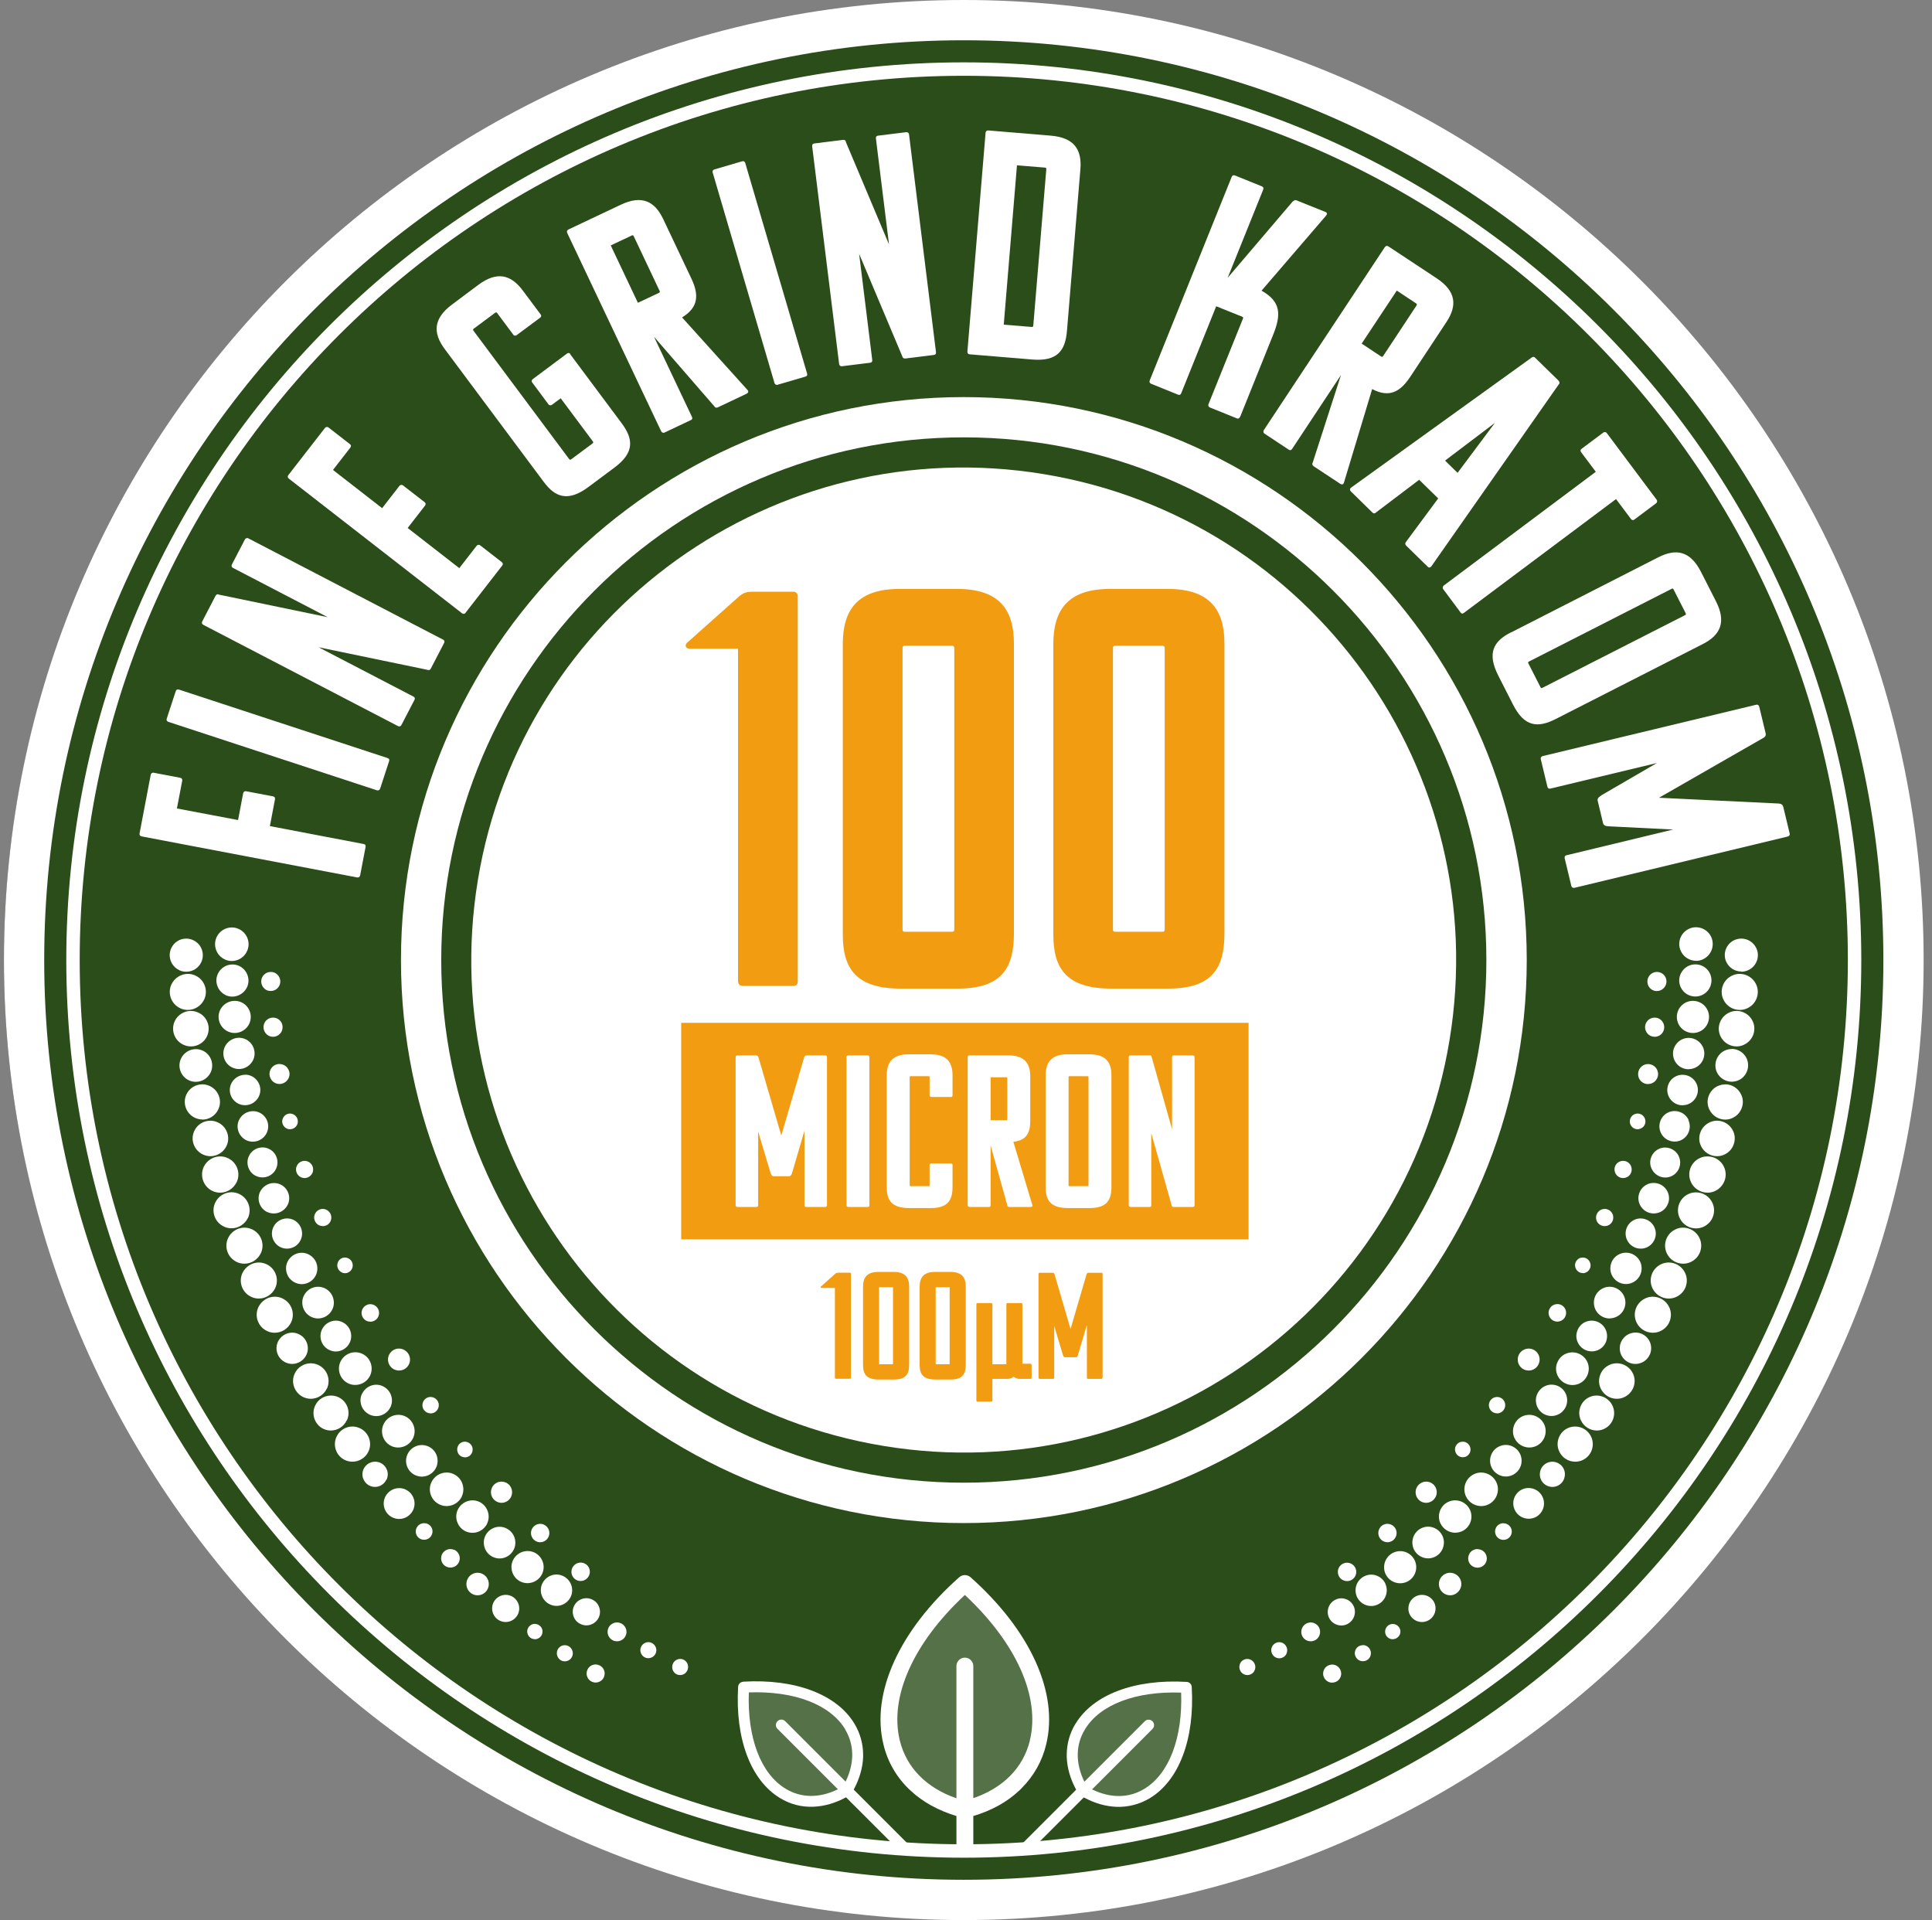 <svg width="157" height="156" viewBox="0 0 157 156" fill="none" xmlns="http://www.w3.org/2000/svg">
<rect x="0" y="0" width="157" height="156" fill="#808080" stroke="none"/>
<path d="M77.485 155.164C120.101 155.164 154.649 120.617 154.649 78C154.649 35.383 120.101 0.835 77.485 0.835C34.868 0.835 0.32 35.383 0.32 78C0.32 120.617 34.868 155.164 77.485 155.164Z" fill="#2B4D19"/>
<path d="M78.32 156C35.309 156 0.32 121.011 0.32 78C0.32 34.989 35.309 0 78.32 0C121.331 0 156.32 34.989 156.32 78C156.32 121.011 121.331 156 78.32 156ZM78.32 3.272C37.113 3.272 3.592 36.792 3.592 78C3.592 119.208 37.113 152.728 78.32 152.728C119.528 152.728 153.048 119.208 153.048 78C153.048 36.792 119.528 3.272 78.32 3.272Z" fill="white"/>
<path d="M78.32 150.934C38.107 150.934 5.387 118.214 5.387 78C5.387 37.786 38.107 5.066 78.32 5.066C118.534 5.066 151.254 37.786 151.254 78C151.254 118.214 118.534 150.934 78.32 150.934ZM78.32 6.157C38.705 6.157 6.477 38.384 6.477 78C6.477 117.616 38.705 149.843 78.32 149.843C117.936 149.843 150.163 117.616 150.163 78C150.163 38.384 117.936 6.157 78.32 6.157Z" fill="white"/>
<path d="M78.322 123.746C53.096 123.746 32.584 103.226 32.584 78C32.584 52.774 53.104 32.263 78.322 32.263C103.539 32.263 124.068 52.783 124.068 78C124.068 103.217 103.547 123.746 78.322 123.746ZM78.322 35.534C54.907 35.534 35.856 54.586 35.856 78C35.856 101.414 54.907 120.465 78.322 120.465C101.736 120.465 120.787 101.414 120.787 78C120.787 54.586 101.736 35.534 78.322 35.534Z" fill="white"/>
<path d="M117.794 84.502C121.384 62.698 106.619 42.111 84.815 38.521C63.011 34.931 42.425 49.697 38.834 71.501C35.244 93.305 50.01 113.891 71.814 117.481C93.618 121.071 114.204 106.306 117.794 84.502Z" fill="white"/>
<path d="M21.941 67.12L29.54 68.571C29.69 68.597 29.734 68.685 29.707 68.817L29.267 71.122C29.241 71.271 29.1 71.306 29.021 71.289L11.509 67.955C11.377 67.929 11.316 67.841 11.342 67.709L12.248 62.95C12.265 62.845 12.362 62.757 12.494 62.783L14.667 63.197C14.79 63.223 14.825 63.337 14.807 63.434L14.377 65.686L19.346 66.627L19.759 64.454C19.777 64.349 19.874 64.261 20.006 64.287L22.178 64.701C22.337 64.727 22.363 64.841 22.345 64.947L21.932 67.12H21.941Z" fill="white"/>
<path d="M30.887 64.076C30.834 64.226 30.693 64.235 30.623 64.208L13.682 58.649C13.559 58.605 13.507 58.509 13.55 58.386L14.28 56.16C14.316 56.037 14.421 55.984 14.544 56.028L31.485 61.587C31.634 61.631 31.661 61.728 31.617 61.851L30.887 64.085V64.076Z" fill="white"/>
<path d="M35.004 54.331C34.934 54.471 34.793 54.454 34.722 54.419L25.892 52.589L33.588 56.591C33.728 56.661 33.737 56.758 33.676 56.873L32.62 58.904C32.55 59.045 32.409 59.028 32.339 58.992L16.524 50.768C16.41 50.707 16.375 50.601 16.436 50.487L17.518 48.402C17.58 48.288 17.685 48.253 17.799 48.314L26.63 50.144L18.934 46.142C18.82 46.08 18.785 45.975 18.846 45.86L19.902 43.829C19.946 43.741 20.069 43.679 20.183 43.741L35.998 51.965C36.139 52.035 36.139 52.149 36.086 52.246L35.004 54.331Z" fill="white"/>
<path d="M37.834 49.792C37.737 49.915 37.605 49.88 37.544 49.827L23.471 38.886C23.365 38.806 23.356 38.701 23.436 38.595L26.408 34.769C26.47 34.69 26.602 34.655 26.699 34.734L28.449 36.097C28.555 36.177 28.528 36.291 28.467 36.37L27.059 38.182L31.053 41.287L32.46 39.475C32.521 39.396 32.653 39.361 32.75 39.44L34.5 40.794C34.624 40.891 34.597 41.005 34.536 41.084L33.128 42.897L37.324 46.16L38.731 44.348C38.793 44.269 38.916 44.233 39.004 44.295L40.772 45.667C40.895 45.764 40.868 45.878 40.807 45.957L37.834 49.783V49.792Z" fill="white"/>
<path d="M46.33 28.771L50.508 34.373C51.475 35.666 51.572 36.766 49.945 37.98L47.834 39.554C46.163 40.803 45.116 40.407 44.184 39.15L36.145 28.366C35.177 27.073 35.186 25.894 36.734 24.742L38.862 23.15C40.41 21.998 41.536 22.332 42.486 23.608L43.938 25.551C44.017 25.657 43.981 25.745 43.876 25.824L41.994 27.223C41.914 27.284 41.8 27.302 41.721 27.205L40.41 25.446C40.349 25.367 40.314 25.358 40.226 25.419L38.511 26.695C38.423 26.756 38.423 26.792 38.484 26.88L46.242 37.285C46.303 37.364 46.339 37.373 46.427 37.311L48.142 36.036C48.221 35.974 48.23 35.939 48.168 35.851L45.565 32.359L44.852 32.887C44.729 32.984 44.606 32.905 44.562 32.843L43.243 31.066C43.181 30.987 43.199 30.873 43.304 30.794L46.066 28.735C46.172 28.656 46.268 28.656 46.339 28.753L46.33 28.771Z" fill="white"/>
<path d="M58.32 33.098C58.18 33.168 58.074 33.072 58.039 33.001L53.148 27.363L56.227 33.863C56.297 34.004 56.245 34.083 56.13 34.136L54.01 35.139C53.87 35.209 53.764 35.112 53.729 35.042L46.094 18.928C46.041 18.814 46.077 18.708 46.191 18.647L50.431 16.641C52.172 15.814 53.21 16.36 53.896 17.802L56.183 22.631C56.807 23.95 56.772 24.971 55.426 25.789L60.766 31.708C60.853 31.84 60.783 31.928 60.669 31.99L58.312 33.107L58.32 33.098ZM49.63 19.94L51.838 24.601L53.535 23.801C53.632 23.757 53.641 23.722 53.597 23.625L51.504 19.201C51.46 19.104 51.425 19.095 51.328 19.139L49.63 19.94Z" fill="white"/>
<path d="M63.192 31.26C63.043 31.304 62.955 31.189 62.937 31.119L57.915 14.02C57.88 13.897 57.933 13.8 58.056 13.765L60.307 13.105C60.431 13.07 60.527 13.123 60.562 13.246L65.585 30.345C65.629 30.494 65.567 30.565 65.444 30.6L63.192 31.26Z" fill="white"/>
<path d="M73.554 29.122C73.396 29.14 73.334 29.017 73.317 28.938L69.816 20.626L70.88 29.237C70.898 29.395 70.828 29.456 70.696 29.474L68.418 29.756C68.259 29.773 68.198 29.65 68.189 29.571L65.999 11.883C65.981 11.751 66.052 11.663 66.183 11.654L68.514 11.364C68.646 11.346 68.734 11.417 68.743 11.549L72.244 19.86L71.179 11.249C71.162 11.118 71.232 11.03 71.364 11.021L73.642 10.739C73.748 10.731 73.862 10.792 73.871 10.924L76.061 28.612C76.079 28.77 75.982 28.832 75.876 28.841L73.546 29.131L73.554 29.122Z" fill="white"/>
<path d="M78.613 28.568L80.09 10.792C80.099 10.66 80.187 10.59 80.319 10.599L85.385 11.021C87.311 11.179 87.927 12.173 87.795 13.756L86.705 26.879C86.573 28.489 85.922 29.377 83.89 29.21L78.797 28.788C78.639 28.779 78.604 28.639 78.613 28.559V28.568ZM82.641 13.44L81.568 26.378L83.829 26.563C83.934 26.563 83.96 26.545 83.969 26.44L85.025 13.756C85.025 13.651 85.007 13.624 84.901 13.616L82.641 13.431V13.44Z" fill="white"/>
<path d="M100.767 33.872C100.714 33.995 100.617 34.039 100.521 33.995L98.322 33.107C98.225 33.072 98.155 32.957 98.207 32.834L101.004 25.895C101.04 25.798 101.031 25.762 100.934 25.727L98.832 24.883L95.991 31.946C95.929 32.095 95.841 32.113 95.718 32.06L93.546 31.181C93.396 31.119 93.396 30.978 93.431 30.908L100.09 14.372C100.142 14.249 100.239 14.205 100.362 14.258L102.535 15.137C102.658 15.181 102.702 15.287 102.649 15.41L99.764 22.57L105.042 16.378C105.121 16.325 105.218 16.219 105.367 16.281L107.733 17.231C107.856 17.284 107.856 17.416 107.759 17.521L102.517 23.616C104.101 24.505 104.127 25.56 103.45 27.223L100.776 33.872H100.767Z" fill="white"/>
<path d="M106.739 37.865C106.607 37.777 106.634 37.636 106.678 37.575L108.973 30.468L105.006 36.467C104.918 36.599 104.83 36.599 104.716 36.528L102.763 35.235C102.632 35.147 102.658 35.015 102.702 34.945L112.535 20.08C112.606 19.975 112.72 19.948 112.826 20.019L116.74 22.605C118.349 23.669 118.42 24.839 117.54 26.167L114.594 30.626C113.784 31.84 112.896 32.342 111.506 31.611L109.202 39.246C109.14 39.387 109.017 39.378 108.912 39.308L106.739 37.874V37.865ZM113.503 23.616L110.653 27.917L112.219 28.955C112.307 29.008 112.342 29.008 112.404 28.92L115.104 24.83C115.157 24.742 115.157 24.707 115.069 24.645L113.503 23.607V23.616Z" fill="white"/>
<path d="M126.661 30.952C126.776 31.057 126.723 31.189 126.661 31.242L116.3 46.036C116.212 46.133 116.098 46.133 116.01 46.036L114.26 44.321C114.189 44.251 114.163 44.119 114.26 44.022L116.872 40.495L115.324 38.982L111.814 41.639C111.726 41.735 111.612 41.735 111.524 41.639L109.774 39.923C109.677 39.836 109.677 39.721 109.774 39.633L124.454 29.061C124.506 29.008 124.638 28.946 124.744 29.061L126.661 30.934V30.952ZM117.426 37.417L118.446 38.419L121.481 34.356L117.426 37.425V37.417Z" fill="white"/>
<path d="M131.324 40.548L118.966 49.792C118.843 49.889 118.755 49.854 118.694 49.766L117.278 47.866C117.199 47.76 117.26 47.62 117.322 47.576L129.68 38.331L128.492 36.748C128.395 36.625 128.448 36.52 128.51 36.475L130.286 35.147C130.392 35.068 130.498 35.086 130.577 35.191L134.623 40.601C134.684 40.68 134.684 40.812 134.579 40.891L132.802 42.219C132.697 42.298 132.591 42.245 132.529 42.157L131.324 40.548Z" fill="white"/>
<path d="M122.775 51.393L134.755 45.28C136.198 44.55 137.35 44.743 138.229 46.467L139.434 48.833C140.314 50.548 139.795 51.604 138.379 52.325L126.417 58.421C124.974 59.151 123.884 59.072 122.96 57.26L121.764 54.911C120.814 53.055 121.377 52.088 122.775 51.384V51.393ZM136.972 49.801L136.004 47.901C135.96 47.804 135.925 47.795 135.828 47.848L124.262 53.741C124.165 53.785 124.156 53.82 124.209 53.917L125.177 55.817C125.221 55.914 125.256 55.923 125.353 55.879L136.919 49.986C137.016 49.941 137.024 49.906 136.972 49.81V49.801Z" fill="white"/>
<path d="M136.028 67.401L130.76 67.137C130.575 67.137 130.346 67.102 130.276 66.909L129.827 65.035C129.801 64.824 129.995 64.727 130.153 64.604L134.647 61.992L126.001 64.068C125.852 64.103 125.781 64.041 125.746 63.918L125.21 61.684C125.174 61.535 125.289 61.447 125.368 61.429L142.704 57.26C142.827 57.225 142.924 57.286 142.959 57.409L143.478 59.564C143.549 59.846 143.346 59.916 143.206 60.004L134.815 64.815L144.472 65.281C144.639 65.299 144.842 65.281 144.921 65.581L145.431 67.709C145.466 67.832 145.405 67.929 145.281 67.964L127.945 72.133C127.866 72.151 127.734 72.133 127.69 71.975L127.153 69.741C127.127 69.635 127.154 69.521 127.303 69.486L136.02 67.384L136.028 67.401Z" fill="white"/>
<g opacity="0.2">
<path d="M78.409 147.02C70.677 145.085 69.71 136.386 78.409 128.654C87.108 136.386 86.14 145.085 78.409 147.02Z" fill="white"/>
</g>
<path d="M78.866 128.144C78.602 127.915 78.215 127.915 77.951 128.144C73.069 132.48 70.765 137.564 71.794 141.742C72.137 143.176 72.902 144.478 73.993 145.48C74.996 146.413 76.245 147.099 77.722 147.547V149.913C77.722 150.292 78.03 150.6 78.408 150.6C78.786 150.6 79.094 150.292 79.094 149.913V147.547C80.572 147.108 81.83 146.413 82.824 145.48C82.894 145.419 82.964 145.348 83.026 145.278C84.002 144.302 84.697 143.079 85.014 141.733C86.043 137.556 83.738 132.472 78.857 128.135L78.866 128.144ZM83.694 141.408C83.149 143.625 81.531 145.261 79.094 146.096V135.365C79.094 134.987 78.786 134.679 78.408 134.679C78.03 134.679 77.722 134.987 77.722 135.365V146.105C75.295 145.269 73.667 143.625 73.122 141.417C72.251 137.872 74.222 133.483 78.408 129.587C82.586 133.483 84.556 137.872 83.686 141.417L83.694 141.408Z" fill="white"/>
<g opacity="0.2">
<path d="M68.821 145.49C64.397 148.146 59.981 144.601 60.421 137.09C67.933 136.65 71.468 141.065 68.821 145.49Z" fill="white"/>
</g>
<path d="M60.395 136.641C60.166 136.65 59.99 136.834 59.981 137.054C59.735 141.267 61.002 144.645 63.385 146.087C64.203 146.589 65.144 146.835 66.103 146.791C66.983 146.756 67.88 146.501 68.751 146.026L73.175 150.45C73.351 150.626 73.632 150.626 73.799 150.45C73.967 150.274 73.975 149.993 73.799 149.826L69.375 145.401C69.85 144.522 70.105 143.633 70.14 142.754C70.14 142.692 70.14 142.631 70.14 142.569C70.14 141.681 69.894 140.801 69.428 140.036C67.986 137.652 64.608 136.386 60.395 136.632V136.641ZM68.672 140.502C69.437 141.76 69.446 143.255 68.716 144.751L63.808 139.843C63.632 139.667 63.35 139.667 63.183 139.843C63.007 140.018 63.007 140.3 63.183 140.467L68.091 145.375C66.596 146.105 65.101 146.096 63.843 145.331C61.82 144.108 60.72 141.197 60.852 137.503C64.546 137.371 67.449 138.479 68.68 140.493L68.672 140.502Z" fill="white"/>
<g opacity="0.2">
<path d="M96.403 137.089C96.843 144.601 92.428 148.137 88.004 145.489C85.347 141.065 88.892 136.65 96.403 137.089Z" fill="white"/>
</g>
<path d="M87.398 140.045C86.932 140.81 86.686 141.681 86.686 142.578C86.686 142.64 86.686 142.701 86.686 142.763C86.721 143.642 86.976 144.539 87.451 145.41L83.026 149.834C82.851 150.01 82.851 150.292 83.026 150.459C83.202 150.626 83.484 150.635 83.651 150.459L88.075 146.035C88.955 146.51 89.843 146.765 90.723 146.8C91.681 146.835 92.623 146.589 93.441 146.096C95.824 144.654 97.091 141.276 96.844 137.063C96.836 136.834 96.651 136.658 96.431 136.65C92.218 136.403 88.84 137.67 87.398 140.054V140.045ZM95.983 137.512C96.114 141.206 95.006 144.117 92.992 145.34C91.734 146.105 90.239 146.114 88.744 145.384L93.652 140.476C93.828 140.3 93.828 140.018 93.652 139.851C93.476 139.675 93.194 139.675 93.027 139.851L88.119 144.759C87.389 143.264 87.398 141.769 88.163 140.511C89.386 138.488 92.297 137.389 95.991 137.52L95.983 137.512Z" fill="white"/>
<path d="M56.007 52.695C55.734 52.695 55.593 52.422 55.866 52.194L60.07 48.447C60.343 48.218 60.616 48.077 61.073 48.077H64.459C64.688 48.077 64.829 48.218 64.829 48.447V79.733C64.829 80.005 64.688 80.102 64.459 80.102H60.343C60.07 80.102 59.974 79.874 59.974 79.733V52.704H55.998L56.007 52.695Z" fill="#F29C11"/>
<path d="M77.776 47.848C81.163 47.848 82.394 49.493 82.394 52.281V75.836C82.394 78.668 81.391 80.322 77.82 80.322H73.203C69.544 80.322 68.488 78.677 68.488 75.933V52.334C68.488 49.502 69.72 47.848 73.106 47.848H77.768H77.776ZM73.344 52.695V75.476C73.344 75.66 73.387 75.704 73.572 75.704H77.319C77.504 75.704 77.548 75.66 77.548 75.476V52.695C77.548 52.51 77.504 52.466 77.319 52.466H73.572C73.387 52.466 73.344 52.51 73.344 52.695Z" fill="#F29C11"/>
<path d="M94.884 47.848C98.27 47.848 99.502 49.493 99.502 52.281V75.836C99.502 78.668 98.499 80.322 94.928 80.322H90.31C86.651 80.322 85.596 78.677 85.596 75.933V52.334C85.596 49.502 86.827 47.848 90.213 47.848H94.875H94.884ZM90.442 52.695V75.476C90.442 75.66 90.486 75.704 90.671 75.704H94.418C94.603 75.704 94.647 75.66 94.647 75.476V52.695C94.647 52.51 94.603 52.466 94.418 52.466H90.671C90.486 52.466 90.442 52.51 90.442 52.695Z" fill="#F29C11"/>
<path d="M66.765 104.642C66.695 104.642 66.651 104.572 66.73 104.51L67.864 103.499C67.935 103.437 68.014 103.402 68.137 103.402H69.052C69.113 103.402 69.148 103.437 69.148 103.499V111.925C69.148 111.995 69.113 112.022 69.052 112.022H67.944C67.873 112.022 67.847 111.96 67.847 111.925V104.642H66.774H66.765Z" fill="#F29C11"/>
<path d="M72.631 103.34C73.546 103.34 73.88 103.78 73.88 104.537V110.878C73.88 111.643 73.607 112.083 72.648 112.083H71.399C70.414 112.083 70.133 111.643 70.133 110.905V104.545C70.133 103.78 70.467 103.34 71.382 103.34H72.64H72.631ZM71.435 104.642V110.781C71.435 110.834 71.443 110.843 71.496 110.843H72.508C72.56 110.843 72.569 110.834 72.569 110.781V104.642C72.569 104.589 72.56 104.581 72.508 104.581H71.496C71.443 104.581 71.435 104.589 71.435 104.642Z" fill="#F29C11"/>
<path d="M77.232 103.34C78.147 103.34 78.481 103.78 78.481 104.537V110.878C78.481 111.643 78.209 112.083 77.25 112.083H76.001C75.016 112.083 74.734 111.643 74.734 110.905V104.545C74.734 103.78 75.069 103.34 75.983 103.34H77.241H77.232ZM76.036 104.642V110.781C76.036 110.834 76.045 110.843 76.098 110.843H77.109C77.162 110.843 77.171 110.834 77.171 110.781V104.642C77.171 104.589 77.162 104.581 77.109 104.581H76.098C76.045 104.581 76.036 104.589 76.036 104.642Z" fill="#F29C11"/>
<path d="M80.707 110.843H81.719C81.719 110.843 81.771 110.834 81.78 110.808V105.97C81.78 105.9 81.815 105.874 81.877 105.874H82.985C83.055 105.874 83.082 105.926 83.082 105.97V110.799H83.733C83.794 110.799 83.83 110.852 83.83 110.896V111.934C83.83 112.004 83.794 112.031 83.733 112.031H82.871C82.651 112.031 82.475 111.943 82.37 111.855C82.22 111.969 82.053 112.031 81.85 112.031H80.645V113.781C80.645 113.834 80.619 113.878 80.549 113.878H79.441C79.379 113.878 79.344 113.851 79.344 113.781V105.97C79.344 105.9 79.379 105.874 79.441 105.874H80.549C80.619 105.874 80.645 105.926 80.645 105.97V110.79C80.645 110.843 80.654 110.852 80.707 110.852V110.843Z" fill="#F29C11"/>
<path d="M88.307 107.685L87.603 110.078C87.577 110.166 87.541 110.262 87.445 110.271H86.53C86.433 110.262 86.407 110.157 86.372 110.078L85.668 107.729V111.934C85.668 112.004 85.633 112.03 85.571 112.03H84.489C84.419 112.03 84.393 111.969 84.393 111.934V103.507C84.393 103.446 84.428 103.411 84.489 103.411H85.536C85.668 103.411 85.686 103.507 85.712 103.587L86.996 107.976L88.28 103.587C88.307 103.516 88.316 103.411 88.465 103.411H89.503C89.564 103.411 89.6 103.446 89.6 103.507V111.934C89.6 111.934 89.573 112.03 89.503 112.03H88.421C88.368 112.03 88.324 112.004 88.324 111.934V107.694L88.307 107.685Z" fill="#F29C11"/>
<path d="M101.463 100.693V83.102H55.356V100.693H101.463Z" fill="#F29C11"/>
<path d="M65.373 91.871L64.371 95.284C64.335 95.407 64.283 95.547 64.142 95.565H62.84C62.699 95.547 62.664 95.407 62.611 95.284L61.609 91.924V97.922C61.609 98.028 61.556 98.063 61.468 98.063H59.92C59.815 98.063 59.779 97.975 59.779 97.922V85.89C59.779 85.802 59.832 85.749 59.92 85.749H61.415C61.609 85.749 61.626 85.89 61.662 85.995L63.491 92.258L65.321 85.995C65.356 85.89 65.373 85.749 65.584 85.749H67.062C67.15 85.749 67.203 85.802 67.203 85.89V97.922C67.203 97.975 67.168 98.063 67.062 98.063H65.514C65.444 98.063 65.373 98.028 65.373 97.922V91.871Z" fill="white"/>
<path d="M68.928 98.063C68.822 98.063 68.787 97.975 68.787 97.922V85.89C68.787 85.802 68.84 85.749 68.928 85.749H70.511C70.599 85.749 70.652 85.802 70.652 85.89V97.922C70.652 98.028 70.599 98.063 70.511 98.063H68.928Z" fill="white"/>
<path d="M75.454 87.438H74.011C73.941 87.438 73.923 87.456 73.923 87.526V96.286C73.923 96.357 73.941 96.374 74.011 96.374H75.454C75.524 96.374 75.542 96.357 75.542 96.286V94.65C75.542 94.562 75.612 94.527 75.682 94.527H77.266C77.354 94.527 77.406 94.562 77.406 94.65V96.427C77.406 97.518 77.019 98.151 75.647 98.151H73.871C72.463 98.151 72.059 97.518 72.059 96.462V87.385C72.059 86.294 72.534 85.661 73.835 85.661H75.63C76.931 85.661 77.406 86.294 77.406 87.368V89.004C77.406 89.091 77.354 89.127 77.266 89.127H75.682C75.612 89.127 75.542 89.091 75.542 89.004V87.526C75.542 87.456 75.524 87.438 75.454 87.438Z" fill="white"/>
<path d="M81.997 98.063C81.891 98.063 81.856 97.975 81.856 97.922L80.501 93.067V97.922C80.501 98.028 80.449 98.063 80.361 98.063H78.777C78.672 98.063 78.637 97.975 78.637 97.922V85.89C78.637 85.802 78.689 85.749 78.777 85.749H81.944C83.246 85.749 83.721 86.382 83.721 87.455V91.062C83.721 92.047 83.404 92.662 82.349 92.768L83.897 97.922C83.914 98.028 83.844 98.063 83.756 98.063H81.997ZM80.501 87.526V91.009H81.768C81.838 91.009 81.856 90.991 81.856 90.921V87.614C81.856 87.543 81.838 87.526 81.768 87.526H80.501Z" fill="white"/>
<path d="M84.971 96.462V87.385C84.971 86.294 85.446 85.661 86.747 85.661H88.542C89.844 85.661 90.318 86.294 90.318 87.368V96.427C90.318 97.518 89.931 98.151 88.559 98.151H86.783C85.375 98.151 84.971 97.518 84.971 96.462ZM88.366 87.438H86.923C86.853 87.438 86.835 87.456 86.835 87.526V96.286C86.835 96.357 86.853 96.374 86.923 96.374H88.366C88.436 96.374 88.454 96.357 88.454 96.286V87.526C88.454 87.456 88.436 87.438 88.366 87.438Z" fill="white"/>
<path d="M95.35 98.063C95.245 98.063 95.21 97.975 95.21 97.922L93.556 92.064V97.922C93.556 98.028 93.503 98.063 93.415 98.063H91.867C91.762 98.063 91.727 97.975 91.727 97.922V85.89C91.727 85.802 91.779 85.749 91.867 85.749H93.451C93.538 85.749 93.591 85.802 93.591 85.89L95.245 91.748V85.89C95.245 85.802 95.298 85.749 95.385 85.749H96.934C97.004 85.749 97.074 85.802 97.074 85.89V97.922C97.074 98.028 97.004 98.063 96.934 98.063H95.35Z" fill="white"/>
<path d="M21.765 80.48C21.845 80.507 21.924 80.515 22.003 80.515C22.346 80.515 22.636 80.295 22.742 79.979C22.874 79.574 22.645 79.134 22.24 79.002C22.161 78.976 22.082 78.967 22.003 78.967C21.66 78.967 21.369 79.187 21.264 79.504C21.132 79.908 21.361 80.348 21.765 80.489V80.48Z" fill="white"/>
<path d="M46.956 128.416C47.026 128.443 47.105 128.452 47.184 128.452C47.51 128.452 47.791 128.24 47.897 127.933C47.959 127.739 47.941 127.537 47.853 127.361C47.765 127.185 47.607 127.053 47.413 126.991C47.343 126.965 47.264 126.956 47.184 126.956C46.859 126.956 46.578 127.167 46.472 127.475C46.41 127.669 46.428 127.871 46.516 128.047C46.604 128.223 46.762 128.355 46.947 128.416H46.956Z" fill="white"/>
<path d="M43.667 125.268C43.738 125.294 43.817 125.303 43.896 125.303C44.221 125.303 44.503 125.092 44.608 124.784C44.731 124.388 44.52 123.975 44.125 123.843C44.054 123.816 43.975 123.808 43.896 123.808C43.571 123.808 43.289 124.019 43.184 124.327C43.06 124.714 43.271 125.136 43.667 125.268Z" fill="white"/>
<path d="M40.492 122.057C40.58 122.084 40.667 122.101 40.755 122.101C41.134 122.101 41.459 121.864 41.573 121.503C41.644 121.283 41.626 121.054 41.521 120.843C41.415 120.641 41.239 120.483 41.019 120.421C40.931 120.395 40.843 120.377 40.755 120.377C40.377 120.377 40.052 120.615 39.937 120.975C39.788 121.424 40.043 121.916 40.492 122.057Z" fill="white"/>
<path d="M37.588 118.372C37.588 118.372 37.737 118.407 37.781 118.407C38.054 118.407 38.3 118.231 38.379 117.967C38.432 117.809 38.414 117.633 38.344 117.483C38.265 117.334 38.133 117.22 37.975 117.167C37.931 117.149 37.825 117.132 37.781 117.132C37.508 117.132 37.262 117.308 37.183 117.571C37.13 117.73 37.148 117.906 37.218 118.055C37.289 118.205 37.429 118.319 37.588 118.372Z" fill="white"/>
<path d="M34.79 114.801C34.79 114.801 34.948 114.836 34.992 114.836C35.283 114.836 35.538 114.651 35.626 114.37C35.74 114.018 35.547 113.649 35.195 113.534C35.151 113.517 35.036 113.499 34.992 113.499C34.702 113.499 34.447 113.684 34.359 113.965C34.245 114.317 34.438 114.687 34.79 114.801Z" fill="white"/>
<path d="M32.153 111.309C32.241 111.335 32.337 111.353 32.425 111.353C32.812 111.353 33.155 111.107 33.278 110.737C33.428 110.271 33.173 109.77 32.698 109.611C32.61 109.585 32.513 109.567 32.425 109.567C32.038 109.567 31.695 109.814 31.572 110.183C31.422 110.649 31.678 111.159 32.144 111.309H32.153Z" fill="white"/>
<path d="M29.875 107.351C29.875 107.351 30.051 107.386 30.095 107.386C30.402 107.386 30.684 107.184 30.772 106.894C30.895 106.515 30.684 106.12 30.314 105.996C30.27 105.979 30.139 105.961 30.095 105.961C29.787 105.961 29.514 106.163 29.417 106.454C29.356 106.638 29.373 106.832 29.461 106.999C29.549 107.166 29.699 107.298 29.875 107.351Z" fill="white"/>
<path d="M27.834 103.419C27.834 103.419 27.983 103.446 28.027 103.446C28.3 103.446 28.546 103.27 28.634 103.006C28.687 102.847 28.669 102.672 28.599 102.522C28.52 102.372 28.388 102.258 28.23 102.205C28.186 102.188 28.08 102.17 28.036 102.17C27.763 102.17 27.517 102.346 27.438 102.61C27.332 102.944 27.517 103.296 27.843 103.41L27.834 103.419Z" fill="white"/>
<path d="M26.021 99.584C26.021 99.584 26.188 99.62 26.232 99.62C26.54 99.62 26.804 99.426 26.892 99.136C27.006 98.775 26.813 98.379 26.443 98.256C26.399 98.239 26.276 98.221 26.232 98.221C25.933 98.221 25.66 98.415 25.564 98.705C25.502 98.881 25.52 99.074 25.608 99.241C25.696 99.408 25.837 99.531 26.012 99.584H26.021Z" fill="white"/>
<path d="M24.087 94.8C23.972 95.169 24.175 95.565 24.535 95.679C24.579 95.697 24.702 95.715 24.746 95.715C25.045 95.715 25.318 95.521 25.415 95.231C25.529 94.861 25.336 94.474 24.966 94.351C24.922 94.334 24.799 94.316 24.755 94.316C24.456 94.316 24.183 94.509 24.096 94.8H24.087Z" fill="white"/>
<path d="M22.961 90.921C22.856 91.255 23.041 91.607 23.375 91.721C23.419 91.739 23.524 91.747 23.568 91.747C23.841 91.747 24.087 91.571 24.175 91.308C24.281 90.973 24.096 90.621 23.77 90.507C23.727 90.49 23.621 90.472 23.577 90.472C23.296 90.472 23.058 90.648 22.97 90.912L22.961 90.921Z" fill="white"/>
<path d="M22.715 86.444C22.363 86.444 22.046 86.672 21.941 87.007C21.87 87.209 21.888 87.429 21.993 87.631C22.09 87.825 22.257 87.965 22.468 88.036C22.548 88.062 22.636 88.071 22.715 88.071C23.067 88.071 23.374 87.842 23.489 87.508C23.559 87.306 23.541 87.077 23.436 86.892C23.339 86.699 23.172 86.558 22.961 86.488C22.882 86.461 22.794 86.452 22.715 86.452V86.444Z" fill="white"/>
<path d="M22.426 82.714C22.347 82.688 22.267 82.679 22.188 82.679C21.845 82.679 21.546 82.899 21.45 83.216C21.318 83.62 21.546 84.069 21.951 84.201C22.03 84.227 22.109 84.236 22.188 84.236C22.523 84.236 22.822 84.016 22.927 83.7C22.989 83.497 22.971 83.286 22.883 83.101C22.787 82.917 22.628 82.776 22.426 82.714Z" fill="white"/>
<path d="M55.558 134.846C55.47 134.802 55.373 134.785 55.277 134.785C55.022 134.785 54.793 134.934 54.687 135.163C54.617 135.321 54.608 135.497 54.661 135.664C54.722 135.831 54.837 135.963 54.995 136.034C55.083 136.078 55.18 136.095 55.268 136.095C55.523 136.095 55.752 135.946 55.857 135.717C55.927 135.559 55.936 135.383 55.883 135.216C55.822 135.049 55.708 134.917 55.549 134.846H55.558Z" fill="white"/>
<path d="M52.964 133.483C52.876 133.439 52.779 133.421 52.691 133.421C52.436 133.421 52.208 133.571 52.102 133.791C52.023 133.949 52.014 134.125 52.076 134.292C52.137 134.459 52.252 134.591 52.41 134.662C52.498 134.706 52.594 134.723 52.682 134.723C52.938 134.723 53.166 134.574 53.272 134.354C53.43 134.028 53.289 133.641 52.955 133.483H52.964Z" fill="white"/>
<path d="M50.467 131.891C50.361 131.847 50.255 131.82 50.141 131.82C49.842 131.82 49.569 131.996 49.446 132.26C49.358 132.445 49.35 132.656 49.42 132.849C49.49 133.043 49.631 133.192 49.816 133.28C49.921 133.333 50.027 133.351 50.141 133.351C50.44 133.351 50.713 133.175 50.836 132.911C51.021 132.533 50.854 132.075 50.467 131.891Z" fill="white"/>
<path d="M48.653 131.425C48.776 131.161 48.794 130.862 48.688 130.58C48.591 130.299 48.389 130.079 48.116 129.956C47.967 129.885 47.809 129.85 47.65 129.85C47.219 129.85 46.832 130.096 46.648 130.483C46.524 130.747 46.507 131.046 46.612 131.328C46.709 131.609 46.911 131.829 47.184 131.952C47.334 132.023 47.492 132.058 47.65 132.058C48.072 132.058 48.468 131.812 48.653 131.425Z" fill="white"/>
<path d="M46.375 129.745C46.524 129.437 46.533 129.094 46.419 128.768C46.304 128.452 46.067 128.197 45.759 128.047C45.592 127.968 45.407 127.924 45.223 127.924C44.73 127.924 44.282 128.214 44.07 128.654C43.771 129.287 44.044 130.053 44.686 130.352C44.853 130.431 45.038 130.475 45.223 130.475C45.715 130.475 46.164 130.185 46.375 129.745Z" fill="white"/>
<path d="M44.053 127.88C44.361 127.229 44.08 126.446 43.429 126.139C43.253 126.059 43.068 126.015 42.875 126.015C42.373 126.015 41.907 126.306 41.687 126.763C41.38 127.414 41.661 128.197 42.312 128.505C42.488 128.584 42.672 128.628 42.866 128.628C43.367 128.628 43.834 128.337 44.053 127.88Z" fill="white"/>
<path d="M41.143 124.168C40.967 124.089 40.782 124.045 40.597 124.045C40.105 124.045 39.648 124.335 39.436 124.784C39.287 125.092 39.278 125.444 39.392 125.769C39.507 126.095 39.744 126.35 40.052 126.499C40.228 126.578 40.413 126.622 40.597 126.622C41.09 126.622 41.547 126.332 41.758 125.883C42.057 125.241 41.785 124.476 41.143 124.177V124.168Z" fill="white"/>
<path d="M39.585 123.781C39.735 123.465 39.752 123.104 39.629 122.77C39.506 122.435 39.269 122.172 38.952 122.022C38.776 121.943 38.591 121.899 38.398 121.899C37.888 121.899 37.422 122.198 37.202 122.655C37.052 122.972 37.035 123.333 37.158 123.667C37.281 124.001 37.518 124.265 37.835 124.414C38.011 124.494 38.204 124.538 38.398 124.538C38.908 124.538 39.374 124.239 39.594 123.781H39.585Z" fill="white"/>
<path d="M37.526 121.583C37.843 120.905 37.552 120.087 36.875 119.771C36.691 119.683 36.497 119.639 36.295 119.639C35.767 119.639 35.283 119.947 35.063 120.421C34.905 120.747 34.887 121.116 35.011 121.459C35.134 121.802 35.38 122.075 35.714 122.233C35.899 122.321 36.092 122.365 36.295 122.365C36.822 122.365 37.306 122.057 37.535 121.583H37.526Z" fill="white"/>
<path d="M35.441 119.234C35.74 118.592 35.468 117.827 34.826 117.528C34.65 117.449 34.474 117.405 34.28 117.405C33.788 117.405 33.33 117.695 33.119 118.143C32.82 118.785 33.093 119.551 33.735 119.85C33.911 119.929 34.096 119.973 34.28 119.973C34.773 119.973 35.23 119.683 35.441 119.234Z" fill="white"/>
<path d="M32.373 114.95C31.863 114.95 31.387 115.249 31.168 115.716C30.86 116.375 31.141 117.176 31.801 117.484C31.977 117.572 32.17 117.607 32.364 117.607C32.874 117.607 33.349 117.308 33.569 116.842C33.877 116.182 33.595 115.381 32.927 115.074C32.751 114.986 32.557 114.95 32.364 114.95H32.373Z" fill="white"/>
<path d="M29.417 113.235C29.267 113.543 29.259 113.886 29.373 114.211C29.487 114.528 29.725 114.783 30.033 114.933C30.2 115.012 30.384 115.056 30.578 115.056C31.07 115.056 31.519 114.766 31.73 114.326C31.88 114.018 31.888 113.675 31.774 113.35C31.66 113.033 31.422 112.778 31.114 112.628C30.947 112.549 30.763 112.505 30.578 112.505C30.085 112.505 29.637 112.795 29.426 113.235H29.417Z" fill="white"/>
<path d="M27.668 110.632C27.36 111.291 27.641 112.092 28.309 112.4C28.485 112.488 28.679 112.523 28.872 112.523C29.383 112.523 29.858 112.224 30.078 111.758C30.385 111.098 30.104 110.297 29.435 109.99C29.259 109.91 29.066 109.866 28.872 109.866C28.362 109.866 27.887 110.166 27.668 110.632Z" fill="white"/>
<path d="M26.162 108.019C26.021 108.318 26.004 108.661 26.118 108.978C26.232 109.295 26.461 109.541 26.76 109.682C26.927 109.761 27.103 109.805 27.288 109.805C27.772 109.805 28.211 109.523 28.422 109.084C28.713 108.459 28.449 107.712 27.824 107.421C27.657 107.342 27.481 107.298 27.297 107.298C26.813 107.298 26.373 107.58 26.162 108.019Z" fill="white"/>
<path d="M26.393 104.668C26.217 104.589 26.041 104.545 25.847 104.545C25.355 104.545 24.898 104.835 24.686 105.284C24.537 105.592 24.528 105.944 24.642 106.269C24.757 106.595 24.994 106.85 25.302 106.999C25.478 107.078 25.663 107.122 25.847 107.122C26.34 107.122 26.797 106.832 27.008 106.383C27.158 106.076 27.167 105.724 27.052 105.398C26.938 105.073 26.701 104.818 26.393 104.668Z" fill="white"/>
<path d="M24.518 101.783C24.026 101.783 23.577 102.073 23.366 102.513C23.216 102.821 23.208 103.164 23.322 103.49C23.436 103.815 23.674 104.061 23.982 104.211C24.149 104.29 24.334 104.334 24.518 104.334C25.011 104.334 25.459 104.044 25.671 103.604C25.811 103.296 25.829 102.953 25.715 102.628C25.6 102.311 25.363 102.056 25.055 101.906C24.888 101.827 24.703 101.783 24.509 101.783H24.518Z" fill="white"/>
<path d="M22.804 101.335C22.971 101.414 23.147 101.449 23.323 101.449C23.798 101.449 24.238 101.176 24.431 100.745C24.721 100.13 24.458 99.4 23.842 99.109C23.675 99.03 23.499 98.995 23.323 98.995C22.848 98.995 22.408 99.276 22.215 99.698C22.074 99.998 22.056 100.332 22.171 100.64C22.285 100.948 22.505 101.194 22.804 101.335Z" fill="white"/>
<path d="M21.731 98.476C21.898 98.555 22.074 98.591 22.259 98.591C22.733 98.591 23.173 98.309 23.384 97.878C23.675 97.262 23.411 96.523 22.786 96.233C22.619 96.154 22.443 96.119 22.259 96.119C21.784 96.119 21.344 96.4 21.133 96.831C20.992 97.13 20.974 97.465 21.089 97.781C21.203 98.098 21.432 98.344 21.731 98.485V98.476Z" fill="white"/>
<path d="M20.816 95.547C20.983 95.626 21.15 95.662 21.335 95.662C21.801 95.662 22.241 95.389 22.434 94.958C22.716 94.351 22.461 93.621 21.845 93.339C21.678 93.26 21.511 93.225 21.326 93.225C20.86 93.225 20.42 93.498 20.227 93.929C20.086 94.219 20.077 94.553 20.183 94.861C20.297 95.169 20.517 95.415 20.807 95.547H20.816Z" fill="white"/>
<path d="M21.677 92.038C21.968 91.422 21.704 90.683 21.079 90.393C20.912 90.314 20.736 90.279 20.552 90.279C20.076 90.279 19.637 90.56 19.426 90.991C19.285 91.29 19.267 91.624 19.382 91.941C19.496 92.249 19.725 92.504 20.024 92.645C20.191 92.724 20.367 92.759 20.552 92.759C21.026 92.759 21.466 92.478 21.677 92.046V92.038Z" fill="white"/>
<path d="M19.919 87.323C19.444 87.323 19.005 87.605 18.794 88.036C18.503 88.651 18.767 89.39 19.392 89.68C19.559 89.76 19.735 89.795 19.919 89.795C20.394 89.795 20.834 89.513 21.037 89.082C21.177 88.783 21.195 88.44 21.08 88.132C20.966 87.825 20.737 87.57 20.438 87.429C20.271 87.35 20.095 87.314 19.911 87.314L19.919 87.323Z" fill="white"/>
<path d="M19.961 84.438C19.794 84.359 19.609 84.315 19.424 84.315C18.931 84.315 18.483 84.605 18.272 85.045C17.973 85.678 18.245 86.444 18.879 86.734C19.046 86.813 19.23 86.857 19.415 86.857C19.908 86.857 20.356 86.567 20.567 86.127C20.717 85.819 20.726 85.476 20.611 85.15C20.497 84.834 20.26 84.579 19.952 84.429L19.961 84.438Z" fill="white"/>
<path d="M19.629 81.439C19.453 81.36 19.268 81.316 19.075 81.316C18.573 81.316 18.107 81.606 17.887 82.063C17.738 82.38 17.72 82.732 17.843 83.066C17.966 83.4 18.204 83.655 18.52 83.805C18.697 83.884 18.881 83.928 19.075 83.928C19.576 83.928 20.042 83.629 20.253 83.18C20.561 82.529 20.28 81.747 19.629 81.439Z" fill="white"/>
<path d="M18.325 80.85C18.501 80.929 18.686 80.973 18.879 80.973C19.381 80.973 19.847 80.674 20.067 80.225C20.216 79.908 20.234 79.557 20.111 79.222C19.988 78.888 19.75 78.633 19.442 78.484C19.266 78.404 19.082 78.36 18.888 78.36C18.387 78.36 17.921 78.659 17.709 79.108C17.56 79.425 17.542 79.776 17.666 80.111C17.78 80.436 18.026 80.7 18.343 80.85H18.325Z" fill="white"/>
<path d="M18.255 77.947C18.44 78.035 18.634 78.079 18.836 78.079C19.364 78.079 19.847 77.771 20.067 77.296C20.226 76.971 20.243 76.601 20.12 76.258C19.997 75.915 19.751 75.643 19.416 75.484C19.232 75.396 19.038 75.352 18.836 75.352C18.308 75.352 17.824 75.66 17.605 76.135C17.288 76.812 17.578 77.63 18.264 77.947H18.255Z" fill="white"/>
<path d="M48.706 135.304C48.609 135.26 48.504 135.233 48.398 135.233C48.117 135.233 47.853 135.4 47.739 135.655C47.659 135.831 47.642 136.034 47.712 136.218C47.782 136.403 47.914 136.553 48.09 136.632C48.187 136.676 48.293 136.702 48.407 136.702C48.688 136.702 48.952 136.535 49.067 136.28C49.146 136.104 49.163 135.902 49.093 135.717C49.023 135.532 48.891 135.383 48.715 135.304H48.706Z" fill="white"/>
<path d="M46.172 133.729C46.084 133.685 45.987 133.668 45.899 133.668C45.644 133.668 45.415 133.817 45.31 134.046C45.16 134.371 45.301 134.758 45.618 134.917C45.706 134.961 45.802 134.978 45.899 134.978C46.154 134.978 46.383 134.829 46.489 134.6C46.638 134.275 46.497 133.888 46.172 133.729Z" fill="white"/>
<path d="M43.727 131.996C43.666 131.97 43.525 131.935 43.464 131.935C43.226 131.935 43.006 132.076 42.901 132.295C42.83 132.445 42.821 132.612 42.883 132.77C42.936 132.929 43.059 133.052 43.2 133.122C43.261 133.149 43.402 133.184 43.464 133.184C43.701 133.184 43.921 133.043 44.026 132.832C44.097 132.682 44.106 132.515 44.053 132.357C44 132.199 43.886 132.076 43.736 132.005L43.727 131.996Z" fill="white"/>
<path d="M41.564 129.683C41.414 129.613 41.256 129.577 41.097 129.577C40.675 129.577 40.279 129.824 40.095 130.211C39.84 130.765 40.077 131.424 40.622 131.68C40.772 131.75 40.93 131.785 41.089 131.785C41.511 131.785 41.907 131.539 42.091 131.152C42.346 130.598 42.109 129.947 41.564 129.683Z" fill="white"/>
<path d="M39.197 127.871C39.074 127.81 38.943 127.783 38.81 127.783C38.459 127.783 38.133 127.986 37.984 128.311C37.773 128.769 37.966 129.314 38.423 129.525C38.547 129.587 38.679 129.613 38.81 129.613C39.162 129.613 39.488 129.411 39.637 129.085C39.848 128.628 39.655 128.083 39.197 127.871Z" fill="white"/>
<path d="M36.92 125.927C36.815 125.883 36.709 125.857 36.603 125.857C36.313 125.857 36.049 126.024 35.917 126.288C35.742 126.666 35.9 127.115 36.278 127.291C36.383 127.335 36.489 127.361 36.603 127.361C36.894 127.361 37.166 127.194 37.289 126.93C37.377 126.745 37.386 126.543 37.316 126.349C37.246 126.156 37.105 126.006 36.929 125.919L36.92 125.927Z" fill="white"/>
<path d="M34.756 123.816C34.668 123.772 34.571 123.755 34.466 123.755C34.202 123.755 33.964 123.904 33.85 124.142C33.692 124.476 33.832 124.881 34.175 125.039C34.263 125.083 34.36 125.101 34.466 125.101C34.73 125.101 34.967 124.951 35.081 124.714C35.16 124.547 35.169 124.362 35.108 124.195C35.046 124.028 34.923 123.887 34.756 123.816Z" fill="white"/>
<path d="M32.962 121.019C32.795 120.94 32.619 120.905 32.434 120.905C31.95 120.905 31.511 121.186 31.299 121.626C31.009 122.251 31.273 122.998 31.898 123.289C32.065 123.368 32.249 123.412 32.434 123.412C32.918 123.412 33.358 123.13 33.569 122.691C33.709 122.391 33.727 122.048 33.613 121.732C33.498 121.415 33.27 121.169 32.971 121.028L32.962 121.019Z" fill="white"/>
<path d="M31.414 120.219C31.528 119.973 31.546 119.691 31.449 119.436C31.352 119.181 31.168 118.97 30.921 118.856C30.78 118.794 30.64 118.759 30.482 118.759C30.086 118.759 29.725 118.988 29.549 119.348C29.435 119.595 29.417 119.876 29.514 120.131C29.611 120.386 29.795 120.597 30.042 120.712C30.182 120.773 30.323 120.808 30.473 120.808C30.869 120.808 31.229 120.58 31.396 120.219H31.414Z" fill="white"/>
<path d="M29.936 117.941C30.103 117.598 30.12 117.211 29.989 116.85C29.857 116.49 29.593 116.199 29.25 116.041C29.056 115.953 28.854 115.9 28.643 115.9C28.089 115.9 27.578 116.226 27.35 116.727C27.016 117.44 27.323 118.293 28.036 118.627C28.229 118.715 28.432 118.759 28.643 118.759C29.197 118.759 29.707 118.434 29.936 117.941Z" fill="white"/>
<path d="M28.187 115.408C28.521 114.695 28.213 113.851 27.501 113.517C27.307 113.429 27.105 113.385 26.894 113.385C26.349 113.385 25.838 113.701 25.61 114.203C25.276 114.915 25.583 115.76 26.287 116.094C26.48 116.182 26.683 116.226 26.885 116.226C27.43 116.226 27.941 115.909 28.169 115.408H28.187Z" fill="white"/>
<path d="M26.567 112.822C26.901 112.101 26.593 111.247 25.872 110.904C25.678 110.816 25.476 110.764 25.256 110.764C24.702 110.764 24.183 111.089 23.954 111.59C23.787 111.942 23.77 112.329 23.902 112.69C24.034 113.051 24.297 113.341 24.641 113.508C24.834 113.596 25.036 113.649 25.256 113.649C25.81 113.649 26.32 113.323 26.558 112.822H26.567Z" fill="white"/>
<path d="M24.895 110.086C25.194 109.453 24.921 108.688 24.279 108.398C24.112 108.318 23.927 108.274 23.742 108.274C23.25 108.274 22.801 108.565 22.59 109.004C22.291 109.638 22.564 110.394 23.206 110.693C23.373 110.772 23.558 110.816 23.742 110.816C24.235 110.816 24.683 110.526 24.895 110.086Z" fill="white"/>
<path d="M23.656 107.439C23.823 107.087 23.84 106.691 23.709 106.322C23.577 105.953 23.304 105.662 22.952 105.495C22.759 105.398 22.547 105.354 22.328 105.354C21.765 105.354 21.246 105.689 21 106.199C20.832 106.551 20.815 106.955 20.947 107.316C21.079 107.685 21.351 107.976 21.703 108.143C21.897 108.239 22.108 108.283 22.328 108.283C22.89 108.283 23.41 107.949 23.656 107.439Z" fill="white"/>
<path d="M22.363 104.66C22.706 103.929 22.389 103.059 21.659 102.716C21.466 102.628 21.255 102.575 21.035 102.575C20.472 102.575 19.953 102.909 19.706 103.419C19.539 103.771 19.522 104.167 19.654 104.536C19.786 104.906 20.058 105.196 20.41 105.363C20.604 105.46 20.815 105.504 21.035 105.504C21.598 105.504 22.116 105.17 22.363 104.66Z" fill="white"/>
<path d="M21.193 101.827C21.36 101.475 21.378 101.08 21.246 100.71C21.114 100.341 20.841 100.051 20.489 99.883C20.296 99.796 20.085 99.743 19.865 99.743C19.302 99.743 18.774 100.077 18.537 100.587C18.369 100.939 18.352 101.335 18.484 101.704C18.616 102.074 18.888 102.364 19.24 102.531C19.434 102.628 19.645 102.672 19.865 102.672C20.428 102.672 20.947 102.337 21.193 101.827Z" fill="white"/>
<path d="M20.146 98.96C20.489 98.23 20.172 97.359 19.442 97.007C19.249 96.919 19.038 96.867 18.818 96.867C18.255 96.867 17.727 97.201 17.49 97.711C17.323 98.063 17.305 98.459 17.437 98.828C17.569 99.197 17.841 99.488 18.193 99.655C18.387 99.751 18.598 99.795 18.818 99.795C19.381 99.795 19.9 99.461 20.146 98.951V98.96Z" fill="white"/>
<path d="M19.232 96.057C19.399 95.697 19.417 95.301 19.285 94.931C19.153 94.562 18.88 94.263 18.52 94.096C18.317 93.999 18.115 93.955 17.895 93.955C17.324 93.955 16.805 94.289 16.558 94.799C16.215 95.538 16.532 96.418 17.262 96.761C17.464 96.858 17.675 96.902 17.887 96.902C18.458 96.902 18.977 96.567 19.224 96.057H19.232Z" fill="white"/>
<path d="M17.103 93.938C17.657 93.938 18.167 93.612 18.405 93.111C18.572 92.759 18.589 92.372 18.457 92.011C18.326 91.651 18.062 91.361 17.71 91.194C17.516 91.106 17.314 91.053 17.094 91.053C16.54 91.053 16.021 91.378 15.792 91.879C15.625 92.231 15.608 92.618 15.74 92.979C15.872 93.34 16.136 93.63 16.487 93.797C16.681 93.885 16.883 93.938 17.103 93.938Z" fill="white"/>
<path d="M16.444 90.965C16.998 90.965 17.508 90.639 17.737 90.138C17.904 89.795 17.921 89.408 17.789 89.047C17.657 88.686 17.393 88.405 17.05 88.238C16.857 88.15 16.655 88.097 16.444 88.097C15.889 88.097 15.379 88.423 15.151 88.915C14.816 89.628 15.124 90.481 15.837 90.815C16.03 90.903 16.233 90.956 16.444 90.956V90.965Z" fill="white"/>
<path d="M15.915 87.895C16.425 87.895 16.9 87.596 17.119 87.13C17.427 86.47 17.146 85.669 16.477 85.362C16.302 85.282 16.108 85.239 15.915 85.239C15.404 85.239 14.929 85.538 14.71 86.004C14.56 86.329 14.542 86.69 14.665 87.024C14.789 87.358 15.026 87.622 15.352 87.772C15.527 87.86 15.721 87.895 15.915 87.895Z" fill="white"/>
<path d="M15.521 85.019C16.075 85.019 16.594 84.693 16.822 84.192C17.157 83.471 16.849 82.609 16.128 82.275C15.934 82.187 15.723 82.134 15.512 82.134C14.958 82.134 14.439 82.459 14.201 82.961C13.867 83.682 14.175 84.544 14.896 84.878C15.09 84.966 15.292 85.019 15.512 85.019H15.521Z" fill="white"/>
<path d="M14.639 81.914C14.832 82.011 15.044 82.055 15.264 82.055C15.826 82.055 16.345 81.721 16.592 81.21C16.935 80.48 16.618 79.601 15.888 79.266C15.694 79.17 15.483 79.126 15.264 79.126C14.7 79.126 14.182 79.46 13.935 79.97C13.592 80.7 13.909 81.571 14.639 81.914Z" fill="white"/>
<path d="M14.57 78.827C14.746 78.915 14.94 78.95 15.142 78.95C15.661 78.95 16.136 78.651 16.356 78.176C16.505 77.85 16.523 77.49 16.4 77.147C16.277 76.804 16.03 76.54 15.705 76.39C15.52 76.302 15.335 76.258 15.133 76.258C14.614 76.258 14.139 76.557 13.919 77.032C13.603 77.701 13.893 78.501 14.561 78.818L14.57 78.827Z" fill="white"/>
<path d="M134.647 80.516C134.727 80.516 134.806 80.507 134.885 80.48C135.289 80.349 135.518 79.909 135.386 79.504C135.281 79.179 134.982 78.968 134.647 78.968C134.568 78.968 134.489 78.976 134.41 79.003C134.005 79.135 133.777 79.574 133.909 79.988C134.014 80.313 134.313 80.524 134.647 80.524V80.516Z" fill="white"/>
<path d="M109.466 128.461C109.545 128.461 109.624 128.452 109.694 128.426C109.888 128.364 110.037 128.232 110.134 128.056C110.222 127.88 110.24 127.678 110.178 127.485C110.081 127.177 109.791 126.966 109.466 126.966C109.387 126.966 109.307 126.974 109.237 127.001C109.043 127.062 108.894 127.194 108.797 127.37C108.709 127.546 108.692 127.748 108.753 127.942C108.85 128.25 109.14 128.461 109.466 128.461Z" fill="white"/>
<path d="M112.746 125.303C112.825 125.303 112.904 125.295 112.975 125.268C113.362 125.145 113.582 124.723 113.458 124.327C113.362 124.019 113.071 123.808 112.746 123.808C112.667 123.808 112.596 123.817 112.517 123.843C112.324 123.905 112.174 124.037 112.086 124.213C111.998 124.389 111.981 124.591 112.042 124.784C112.139 125.092 112.429 125.303 112.755 125.303H112.746Z" fill="white"/>
<path d="M115.895 122.101C115.983 122.101 116.071 122.084 116.159 122.057C116.608 121.908 116.863 121.424 116.713 120.976C116.599 120.615 116.274 120.377 115.895 120.377C115.807 120.377 115.719 120.395 115.632 120.421C115.412 120.492 115.236 120.641 115.13 120.844C115.025 121.046 115.007 121.283 115.077 121.503C115.192 121.864 115.526 122.101 115.895 122.101Z" fill="white"/>
<path d="M118.868 118.399C118.912 118.399 119.017 118.381 119.061 118.372C119.22 118.319 119.351 118.205 119.431 118.056C119.51 117.906 119.519 117.73 119.466 117.572C119.378 117.308 119.14 117.132 118.868 117.132C118.824 117.132 118.718 117.15 118.674 117.158C118.516 117.211 118.384 117.326 118.305 117.475C118.226 117.625 118.217 117.801 118.27 117.959C118.358 118.223 118.595 118.399 118.877 118.399H118.868Z" fill="white"/>
<path d="M121.656 114.836C121.7 114.836 121.815 114.819 121.859 114.801C122.026 114.748 122.167 114.625 122.246 114.467C122.325 114.309 122.343 114.124 122.29 113.966C122.202 113.684 121.947 113.5 121.656 113.5C121.612 113.5 121.489 113.517 121.445 113.535C121.102 113.649 120.909 114.027 121.023 114.37C121.111 114.643 121.366 114.828 121.656 114.828V114.836Z" fill="white"/>
<path d="M124.224 111.353C124.321 111.353 124.409 111.336 124.497 111.309C124.726 111.239 124.911 111.08 125.016 110.869C125.122 110.658 125.148 110.412 125.069 110.183C124.954 109.814 124.611 109.568 124.224 109.568C124.128 109.568 124.04 109.585 123.952 109.612C123.486 109.761 123.222 110.262 123.38 110.737C123.494 111.107 123.837 111.353 124.233 111.353H124.224Z" fill="white"/>
<path d="M126.555 107.378C126.599 107.378 126.731 107.36 126.775 107.342C126.96 107.281 127.11 107.158 127.189 106.991C127.277 106.823 127.294 106.621 127.233 106.445C127.136 106.146 126.863 105.953 126.555 105.953C126.512 105.953 126.38 105.97 126.336 105.988C126.151 106.049 126.001 106.173 125.922 106.34C125.834 106.507 125.817 106.7 125.878 106.885C125.975 107.184 126.248 107.378 126.555 107.378Z" fill="white"/>
<path d="M128.624 103.446C128.668 103.446 128.773 103.428 128.817 103.411C129.151 103.305 129.336 102.945 129.222 102.61C129.134 102.347 128.896 102.171 128.624 102.171C128.58 102.171 128.474 102.188 128.43 102.197C128.272 102.25 128.14 102.364 128.061 102.514C127.981 102.663 127.973 102.839 128.025 102.997C128.113 103.261 128.351 103.437 128.632 103.437L128.624 103.446Z" fill="white"/>
<path d="M130.408 99.62C130.452 99.62 130.576 99.602 130.62 99.585C130.795 99.532 130.945 99.4 131.024 99.242C131.103 99.083 131.121 98.89 131.068 98.705C130.971 98.415 130.708 98.221 130.4 98.221C130.356 98.221 130.224 98.239 130.18 98.257C129.819 98.38 129.617 98.767 129.731 99.136C129.828 99.427 130.092 99.62 130.4 99.62H130.408Z" fill="white"/>
<path d="M131.904 95.715C131.948 95.715 132.071 95.697 132.115 95.68C132.291 95.627 132.44 95.504 132.52 95.337C132.607 95.169 132.616 94.985 132.563 94.8C132.467 94.51 132.203 94.316 131.904 94.316C131.86 94.316 131.728 94.334 131.684 94.351C131.314 94.466 131.112 94.862 131.235 95.231C131.332 95.521 131.596 95.715 131.895 95.715H131.904Z" fill="white"/>
<path d="M133.081 91.748C133.125 91.748 133.23 91.73 133.274 91.712C133.609 91.607 133.793 91.246 133.679 90.912C133.591 90.648 133.353 90.472 133.072 90.472C133.028 90.472 132.922 90.49 132.878 90.507C132.544 90.613 132.368 90.974 132.474 91.308C132.562 91.572 132.799 91.748 133.081 91.748Z" fill="white"/>
<path d="M133.936 88.071C134.024 88.071 134.103 88.062 134.182 88.036C134.604 87.895 134.842 87.438 134.701 87.016C134.596 86.682 134.279 86.453 133.927 86.453C133.839 86.453 133.76 86.462 133.681 86.488C133.479 86.558 133.303 86.699 133.206 86.893C133.109 87.086 133.092 87.306 133.153 87.517C133.259 87.851 133.575 88.08 133.927 88.08L133.936 88.071Z" fill="white"/>
<path d="M134.463 84.236C134.542 84.236 134.622 84.228 134.701 84.201C135.114 84.069 135.334 83.629 135.202 83.216C135.097 82.891 134.797 82.679 134.463 82.679C134.384 82.679 134.305 82.688 134.226 82.715C134.024 82.776 133.865 82.917 133.768 83.102C133.672 83.286 133.654 83.497 133.724 83.7C133.83 84.025 134.129 84.236 134.463 84.236Z" fill="white"/>
<path d="M101.365 134.785C101.269 134.785 101.172 134.803 101.084 134.846C100.926 134.917 100.802 135.049 100.75 135.216C100.697 135.383 100.697 135.559 100.776 135.717C100.882 135.946 101.11 136.095 101.365 136.095C101.462 136.095 101.55 136.078 101.638 136.034C101.796 135.964 101.919 135.832 101.972 135.664C102.034 135.497 102.025 135.321 101.946 135.163C101.84 134.934 101.603 134.785 101.357 134.785H101.365Z" fill="white"/>
<path d="M103.959 133.422C103.862 133.422 103.774 133.439 103.678 133.483C103.352 133.642 103.212 134.029 103.37 134.354C103.475 134.583 103.704 134.732 103.959 134.732C104.056 134.732 104.144 134.715 104.232 134.671C104.39 134.6 104.513 134.468 104.566 134.301C104.619 134.134 104.619 133.958 104.54 133.8C104.434 133.571 104.205 133.422 103.95 133.422H103.959Z" fill="white"/>
<path d="M106.511 131.821C106.397 131.821 106.291 131.847 106.186 131.891C105.807 132.076 105.64 132.524 105.816 132.911C105.939 133.175 106.212 133.351 106.511 133.351C106.625 133.351 106.731 133.325 106.836 133.281C107.215 133.105 107.382 132.648 107.206 132.261C107.083 131.997 106.81 131.821 106.511 131.821Z" fill="white"/>
<path d="M110.003 130.493C109.818 130.106 109.431 129.859 109 129.859C108.833 129.859 108.675 129.895 108.534 129.965C108.27 130.088 108.068 130.308 107.962 130.589C107.865 130.871 107.874 131.17 107.997 131.434C108.182 131.821 108.569 132.067 109 132.067C109.167 132.067 109.326 132.032 109.466 131.962C109.73 131.838 109.932 131.619 110.038 131.337C110.135 131.056 110.126 130.757 110.003 130.493Z" fill="white"/>
<path d="M112.58 128.663C112.369 128.223 111.92 127.933 111.428 127.933C111.243 127.933 111.058 127.977 110.891 128.056C110.583 128.197 110.346 128.461 110.231 128.778C110.117 129.094 110.135 129.446 110.275 129.754C110.486 130.202 110.935 130.484 111.428 130.484C111.612 130.484 111.797 130.44 111.964 130.361C112.597 130.062 112.87 129.305 112.571 128.663H112.58Z" fill="white"/>
<path d="M114.963 126.772C114.743 126.315 114.285 126.024 113.784 126.024C113.59 126.024 113.406 126.068 113.23 126.148C112.913 126.297 112.676 126.561 112.553 126.886C112.438 127.212 112.447 127.572 112.597 127.889C112.808 128.346 113.274 128.637 113.784 128.637C113.977 128.637 114.162 128.593 114.338 128.514C114.989 128.206 115.27 127.432 114.963 126.772Z" fill="white"/>
<path d="M116.053 126.614C116.247 126.614 116.423 126.57 116.599 126.491C116.907 126.341 117.144 126.086 117.259 125.761C117.373 125.435 117.364 125.092 117.215 124.775C117.003 124.327 116.546 124.037 116.053 124.037C115.86 124.037 115.684 124.081 115.508 124.16C115.2 124.309 114.963 124.564 114.848 124.89C114.734 125.215 114.752 125.558 114.892 125.875C115.104 126.323 115.561 126.614 116.053 126.614Z" fill="white"/>
<path d="M119.449 122.656C119.229 122.198 118.763 121.899 118.252 121.899C118.059 121.899 117.874 121.943 117.69 122.022C117.03 122.33 116.748 123.122 117.056 123.773C117.276 124.23 117.742 124.529 118.252 124.529C118.446 124.529 118.64 124.485 118.815 124.406C119.475 124.098 119.757 123.315 119.449 122.656Z" fill="white"/>
<path d="M121.595 120.422C121.375 119.947 120.882 119.639 120.363 119.639C120.161 119.639 119.968 119.683 119.783 119.771C119.106 120.087 118.806 120.905 119.132 121.583C119.352 122.058 119.844 122.366 120.363 122.366C120.566 122.366 120.759 122.322 120.944 122.234C121.621 121.917 121.92 121.099 121.595 120.422Z" fill="white"/>
<path d="M123.575 119.12C123.689 118.795 123.672 118.451 123.531 118.135C123.32 117.686 122.863 117.396 122.37 117.396C122.185 117.396 122.001 117.44 121.825 117.519C121.183 117.818 120.91 118.583 121.209 119.225C121.42 119.674 121.878 119.964 122.37 119.964C122.564 119.964 122.74 119.92 122.915 119.841C123.223 119.692 123.461 119.437 123.575 119.111V119.12Z" fill="white"/>
<path d="M124.277 117.607C124.471 117.607 124.664 117.563 124.84 117.484C125.5 117.176 125.79 116.376 125.482 115.716C125.262 115.25 124.787 114.951 124.277 114.951C124.084 114.951 123.89 114.995 123.714 115.074C123.055 115.382 122.764 116.182 123.072 116.842C123.292 117.308 123.767 117.607 124.277 117.607Z" fill="white"/>
<path d="M124.93 114.317C125.141 114.766 125.589 115.047 126.082 115.047C126.267 115.047 126.451 115.003 126.618 114.924C126.926 114.783 127.164 114.52 127.278 114.203C127.392 113.886 127.375 113.534 127.234 113.227C127.023 112.778 126.574 112.497 126.082 112.497C125.897 112.497 125.712 112.541 125.545 112.62C125.237 112.76 125.009 113.024 124.886 113.341C124.771 113.658 124.789 114.009 124.93 114.317Z" fill="white"/>
<path d="M126.531 110.746C126.408 111.081 126.425 111.441 126.575 111.767C126.795 112.233 127.27 112.532 127.78 112.532C127.973 112.532 128.167 112.488 128.343 112.409C129.002 112.101 129.293 111.3 128.985 110.641C128.765 110.175 128.29 109.875 127.78 109.875C127.586 109.875 127.393 109.919 127.217 109.999C126.891 110.148 126.654 110.421 126.531 110.755V110.746Z" fill="white"/>
<path d="M128.175 108.125C128.06 108.442 128.078 108.776 128.219 109.075C128.421 109.515 128.869 109.797 129.353 109.797C129.538 109.797 129.714 109.753 129.881 109.682C130.18 109.541 130.418 109.286 130.523 108.979C130.629 108.671 130.62 108.328 130.479 108.02C130.277 107.58 129.828 107.299 129.345 107.299C129.16 107.299 128.984 107.343 128.817 107.413C128.518 107.554 128.289 107.809 128.175 108.125Z" fill="white"/>
<path d="M130.803 107.114C130.997 107.114 131.173 107.07 131.349 106.991C131.991 106.692 132.264 105.926 131.965 105.284C131.753 104.836 131.296 104.545 130.803 104.545C130.619 104.545 130.434 104.589 130.258 104.669C129.95 104.818 129.713 105.073 129.598 105.399C129.484 105.724 129.502 106.067 129.642 106.384C129.854 106.832 130.311 107.123 130.803 107.123V107.114Z" fill="white"/>
<path d="M130.98 103.596C131.191 104.044 131.64 104.326 132.133 104.326C132.317 104.326 132.502 104.282 132.669 104.203C132.977 104.062 133.214 103.798 133.329 103.481C133.443 103.165 133.426 102.813 133.285 102.505C133.074 102.065 132.625 101.775 132.133 101.775C131.948 101.775 131.763 101.819 131.596 101.898C131.288 102.039 131.051 102.294 130.936 102.619C130.822 102.945 130.84 103.288 130.98 103.596Z" fill="white"/>
<path d="M133.328 98.995C133.143 98.995 132.976 99.03 132.809 99.109C132.193 99.4 131.929 100.13 132.22 100.745C132.422 101.176 132.853 101.449 133.328 101.449C133.512 101.449 133.688 101.414 133.847 101.335C134.146 101.194 134.366 100.948 134.48 100.64C134.594 100.332 134.577 99.998 134.436 99.699C134.234 99.268 133.794 98.995 133.319 98.995H133.328Z" fill="white"/>
<path d="M135.555 97.773C135.67 97.465 135.652 97.122 135.511 96.823C135.309 96.392 134.869 96.11 134.386 96.11C134.201 96.11 134.025 96.145 133.858 96.225C133.559 96.365 133.33 96.612 133.216 96.928C133.101 97.236 133.119 97.579 133.26 97.878C133.462 98.309 133.902 98.591 134.386 98.591C134.57 98.591 134.746 98.547 134.913 98.476C135.212 98.336 135.441 98.089 135.555 97.773Z" fill="white"/>
<path d="M136.418 93.929C136.215 93.507 135.784 93.234 135.318 93.234C135.142 93.234 134.966 93.269 134.799 93.349C134.509 93.489 134.28 93.736 134.175 94.034C134.06 94.342 134.078 94.668 134.219 94.967C134.421 95.389 134.852 95.671 135.318 95.671C135.494 95.671 135.67 95.635 135.837 95.556C136.444 95.275 136.708 94.545 136.418 93.938V93.929Z" fill="white"/>
<path d="M137.216 90.983C137.013 90.552 136.574 90.27 136.09 90.27C135.905 90.27 135.729 90.305 135.562 90.384C134.946 90.675 134.674 91.413 134.964 92.038C135.166 92.469 135.606 92.75 136.081 92.75C136.266 92.75 136.442 92.715 136.609 92.636C137.224 92.346 137.488 91.607 137.198 90.991L137.216 90.983Z" fill="white"/>
<path d="M136.733 89.795C136.918 89.795 137.094 89.76 137.261 89.68C137.877 89.39 138.149 88.651 137.859 88.036C137.657 87.605 137.217 87.323 136.733 87.323C136.548 87.323 136.373 87.358 136.205 87.438C135.906 87.578 135.678 87.825 135.563 88.141C135.449 88.449 135.467 88.792 135.607 89.091C135.81 89.522 136.249 89.804 136.733 89.804V89.795Z" fill="white"/>
<path d="M137.224 86.866C137.409 86.866 137.594 86.822 137.77 86.743C138.403 86.444 138.676 85.688 138.377 85.054C138.166 84.615 137.717 84.324 137.224 84.324C137.04 84.324 136.855 84.368 136.688 84.447C136.38 84.588 136.151 84.852 136.028 85.169C135.914 85.485 135.931 85.837 136.072 86.145C136.283 86.594 136.732 86.875 137.224 86.875V86.866Z" fill="white"/>
<path d="M137.578 83.928C137.771 83.928 137.956 83.885 138.132 83.805C138.783 83.498 139.064 82.715 138.757 82.064C138.545 81.606 138.079 81.316 137.569 81.316C137.376 81.316 137.191 81.36 137.015 81.439C136.364 81.747 136.083 82.521 136.39 83.181C136.602 83.638 137.068 83.928 137.569 83.928H137.578Z" fill="white"/>
<path d="M137.77 78.352C137.576 78.352 137.392 78.396 137.216 78.475C136.899 78.624 136.662 78.888 136.539 79.214C136.415 79.539 136.433 79.9 136.583 80.216C136.794 80.674 137.26 80.964 137.77 80.964C137.963 80.964 138.148 80.92 138.324 80.841C138.641 80.692 138.878 80.428 139.001 80.102C139.116 79.777 139.107 79.416 138.957 79.099C138.746 78.642 138.28 78.352 137.779 78.352H137.77Z" fill="white"/>
<path d="M137.815 78.07C138.018 78.07 138.211 78.026 138.396 77.939C138.721 77.78 138.976 77.507 139.1 77.164C139.223 76.821 139.205 76.452 139.056 76.118C138.836 75.643 138.343 75.335 137.824 75.335C137.622 75.335 137.428 75.379 137.244 75.467C136.566 75.784 136.267 76.602 136.593 77.279C136.813 77.754 137.305 78.062 137.824 78.062L137.815 78.07Z" fill="white"/>
<path d="M108.252 135.242C108.147 135.242 108.041 135.269 107.945 135.313C107.769 135.392 107.628 135.541 107.566 135.726C107.496 135.911 107.505 136.113 107.593 136.289C107.716 136.544 107.971 136.711 108.252 136.711C108.358 136.711 108.464 136.685 108.569 136.641C108.745 136.562 108.877 136.412 108.947 136.228C109.018 136.043 109 135.841 108.921 135.665C108.798 135.41 108.543 135.242 108.261 135.242H108.252Z" fill="white"/>
<path d="M110.75 133.668C110.653 133.668 110.565 133.686 110.468 133.73C110.31 133.8 110.187 133.941 110.134 134.099C110.073 134.266 110.081 134.442 110.161 134.592C110.266 134.82 110.495 134.97 110.75 134.97C110.847 134.97 110.943 134.952 111.031 134.908C111.19 134.838 111.313 134.706 111.366 134.539C111.427 134.372 111.418 134.196 111.339 134.037C111.234 133.809 110.996 133.659 110.75 133.659V133.668Z" fill="white"/>
<path d="M113.185 131.935C113.124 131.935 112.983 131.97 112.922 131.997C112.772 132.067 112.658 132.19 112.596 132.349C112.543 132.507 112.543 132.674 112.614 132.824C112.719 133.044 112.939 133.184 113.177 133.184C113.238 133.184 113.379 133.149 113.441 133.123C113.59 133.052 113.704 132.929 113.766 132.771C113.819 132.613 113.819 132.445 113.74 132.296C113.634 132.076 113.414 131.944 113.177 131.944L113.185 131.935Z" fill="white"/>
<path d="M115.553 129.578C115.394 129.578 115.236 129.613 115.087 129.683C114.823 129.807 114.62 130.026 114.515 130.308C114.418 130.589 114.427 130.888 114.55 131.152C114.735 131.539 115.122 131.786 115.553 131.786C115.72 131.786 115.869 131.75 116.019 131.68C116.283 131.557 116.485 131.337 116.591 131.056C116.687 130.774 116.679 130.475 116.556 130.211C116.371 129.824 115.984 129.578 115.553 129.578Z" fill="white"/>
<path d="M117.84 127.783C117.708 127.783 117.576 127.81 117.453 127.871C116.995 128.083 116.802 128.628 117.013 129.085C117.163 129.402 117.488 129.613 117.84 129.613C117.972 129.613 118.104 129.587 118.227 129.525C118.447 129.419 118.614 129.235 118.702 129.006C118.781 128.777 118.772 128.531 118.667 128.311C118.517 127.995 118.192 127.783 117.84 127.783Z" fill="white"/>
<path d="M120.057 125.857C119.943 125.857 119.837 125.884 119.741 125.928C119.556 126.015 119.415 126.165 119.354 126.359C119.283 126.552 119.292 126.754 119.38 126.939C119.503 127.203 119.776 127.37 120.066 127.37C120.18 127.37 120.286 127.344 120.391 127.3C120.77 127.124 120.928 126.675 120.752 126.297C120.629 126.033 120.356 125.866 120.066 125.866L120.057 125.857Z" fill="white"/>
<path d="M122.175 123.755C122.078 123.755 121.981 123.773 121.884 123.817C121.717 123.896 121.594 124.028 121.533 124.204C121.471 124.38 121.48 124.556 121.559 124.723C121.673 124.96 121.911 125.11 122.175 125.11C122.271 125.11 122.368 125.092 122.465 125.048C122.799 124.89 122.949 124.485 122.79 124.151C122.676 123.913 122.439 123.764 122.175 123.764V123.755Z" fill="white"/>
<path d="M124.218 120.896C124.033 120.896 123.857 120.932 123.69 121.011C123.391 121.152 123.162 121.407 123.048 121.715C122.933 122.031 122.951 122.365 123.092 122.673C123.294 123.113 123.743 123.394 124.226 123.394C124.411 123.394 124.587 123.35 124.754 123.28C125.053 123.139 125.282 122.884 125.396 122.576C125.51 122.26 125.493 121.926 125.352 121.618C125.15 121.178 124.701 120.896 124.218 120.896Z" fill="white"/>
<path d="M126.159 118.759C126.01 118.759 125.86 118.794 125.72 118.856C125.473 118.97 125.28 119.181 125.192 119.437C125.104 119.692 125.113 119.973 125.227 120.219C125.394 120.58 125.755 120.809 126.151 120.809C126.3 120.809 126.45 120.773 126.582 120.712C126.828 120.598 127.021 120.386 127.109 120.131C127.197 119.876 127.189 119.595 127.074 119.349C126.907 118.988 126.538 118.759 126.142 118.759H126.159Z" fill="white"/>
<path d="M128.007 115.901C127.796 115.901 127.594 115.945 127.4 116.033C127.057 116.191 126.793 116.481 126.662 116.842C126.53 117.202 126.547 117.589 126.714 117.941C126.952 118.443 127.453 118.759 128.007 118.759C128.218 118.759 128.421 118.715 128.614 118.627C129.327 118.293 129.634 117.44 129.3 116.727C129.063 116.226 128.561 115.901 128.007 115.901Z" fill="white"/>
<path d="M129.749 113.385C129.538 113.385 129.336 113.429 129.151 113.517C128.808 113.675 128.544 113.966 128.421 114.317C128.289 114.678 128.307 115.056 128.474 115.408C128.703 115.901 129.213 116.226 129.758 116.226C129.969 116.226 130.172 116.182 130.356 116.094C131.069 115.76 131.368 114.915 131.034 114.203C130.805 113.71 130.295 113.385 129.749 113.385Z" fill="white"/>
<path d="M131.385 110.764C131.174 110.764 130.963 110.808 130.77 110.905C130.418 111.072 130.154 111.362 130.031 111.723C129.899 112.083 129.916 112.479 130.083 112.822C130.321 113.323 130.831 113.649 131.385 113.649C131.596 113.649 131.807 113.605 132.001 113.508C132.353 113.341 132.617 113.051 132.749 112.69C132.88 112.33 132.863 111.934 132.696 111.591C132.458 111.089 131.948 110.764 131.394 110.764H131.385Z" fill="white"/>
<path d="M132.907 108.266C132.722 108.266 132.538 108.31 132.362 108.389C132.054 108.53 131.825 108.794 131.702 109.11C131.588 109.427 131.605 109.779 131.746 110.087C131.957 110.535 132.406 110.817 132.898 110.817C133.083 110.817 133.268 110.773 133.444 110.693C133.751 110.553 133.98 110.289 134.103 109.972C134.218 109.656 134.2 109.304 134.059 108.996C133.848 108.547 133.4 108.266 132.907 108.266Z" fill="white"/>
<path d="M134.314 105.354C134.094 105.354 133.892 105.398 133.69 105.495C132.96 105.838 132.643 106.709 132.986 107.439C133.224 107.949 133.743 108.283 134.314 108.283C134.534 108.283 134.736 108.239 134.939 108.143C135.291 107.976 135.563 107.685 135.695 107.316C135.827 106.947 135.81 106.551 135.642 106.199C135.405 105.689 134.877 105.354 134.314 105.354Z" fill="white"/>
<path d="M135.607 102.575C135.387 102.575 135.185 102.619 134.983 102.716C134.253 103.059 133.936 103.93 134.279 104.66C134.517 105.17 135.036 105.504 135.607 105.504C135.827 105.504 136.029 105.46 136.232 105.363C136.584 105.196 136.856 104.906 136.988 104.537C137.12 104.167 137.102 103.771 136.935 103.42C136.698 102.909 136.17 102.575 135.607 102.575Z" fill="white"/>
<path d="M136.777 99.743C136.557 99.743 136.355 99.787 136.152 99.884C135.801 100.051 135.528 100.341 135.396 100.71C135.264 101.08 135.282 101.476 135.449 101.827C135.686 102.338 136.205 102.672 136.777 102.672C136.997 102.672 137.199 102.628 137.401 102.531C137.753 102.364 138.026 102.074 138.158 101.704C138.29 101.335 138.272 100.939 138.105 100.587C137.868 100.077 137.34 99.743 136.777 99.743Z" fill="white"/>
<path d="M137.822 96.876C137.602 96.876 137.4 96.919 137.198 97.016C136.468 97.359 136.151 98.23 136.494 98.96C136.731 99.47 137.25 99.805 137.822 99.805C138.042 99.805 138.244 99.76 138.447 99.664C138.798 99.497 139.071 99.206 139.203 98.837C139.335 98.468 139.317 98.072 139.15 97.72C138.913 97.21 138.394 96.876 137.822 96.876Z" fill="white"/>
<path d="M138.747 93.955C138.527 93.955 138.316 93.999 138.123 94.096C137.384 94.439 137.067 95.319 137.419 96.058C137.657 96.568 138.184 96.902 138.756 96.902C138.976 96.902 139.187 96.858 139.381 96.761C139.741 96.594 140.005 96.295 140.146 95.925C140.278 95.556 140.26 95.151 140.093 94.8C139.856 94.281 139.328 93.955 138.756 93.955H138.747Z" fill="white"/>
<path d="M139.539 91.053C139.327 91.053 139.116 91.097 138.923 91.194C138.571 91.361 138.307 91.651 138.175 92.012C138.043 92.372 138.061 92.768 138.228 93.111C138.465 93.612 138.976 93.938 139.53 93.938C139.741 93.938 139.952 93.894 140.145 93.797C140.497 93.63 140.761 93.34 140.884 92.979C141.016 92.619 140.999 92.223 140.832 91.88C140.594 91.378 140.084 91.053 139.53 91.053H139.539Z" fill="white"/>
<path d="M140.197 88.106C139.986 88.106 139.783 88.15 139.59 88.238C139.247 88.397 138.983 88.687 138.851 89.047C138.719 89.408 138.737 89.795 138.904 90.138C139.141 90.639 139.643 90.965 140.197 90.965C140.408 90.965 140.61 90.921 140.804 90.824C141.147 90.666 141.411 90.376 141.542 90.015C141.674 89.654 141.657 89.267 141.49 88.924C141.252 88.423 140.751 88.097 140.197 88.097V88.106Z" fill="white"/>
<path d="M140.726 85.23C140.533 85.23 140.34 85.274 140.164 85.353C139.504 85.661 139.214 86.461 139.521 87.121C139.741 87.587 140.216 87.886 140.726 87.886C140.92 87.886 141.114 87.842 141.289 87.763C141.615 87.614 141.852 87.341 141.976 87.007C142.099 86.672 142.081 86.312 141.932 85.986C141.712 85.52 141.237 85.221 140.726 85.221V85.23Z" fill="white"/>
<path d="M141.123 82.134C140.911 82.134 140.7 82.178 140.507 82.275C140.155 82.442 139.891 82.732 139.759 83.093C139.627 83.453 139.645 83.849 139.812 84.192C140.049 84.694 140.56 85.019 141.114 85.019C141.325 85.019 141.536 84.975 141.729 84.878C142.081 84.711 142.345 84.421 142.477 84.06C142.609 83.7 142.591 83.304 142.424 82.961C142.187 82.46 141.677 82.134 141.123 82.134Z" fill="white"/>
<path d="M142.705 79.97C142.467 79.46 141.948 79.126 141.376 79.126C141.157 79.126 140.954 79.17 140.752 79.267C140.4 79.434 140.127 79.724 139.996 80.094C139.864 80.463 139.881 80.859 140.048 81.21C140.286 81.721 140.805 82.055 141.376 82.055C141.596 82.055 141.799 82.011 142.001 81.914C142.353 81.747 142.625 81.457 142.757 81.087C142.889 80.718 142.872 80.322 142.705 79.97Z" fill="white"/>
<path d="M141.508 78.95C141.702 78.95 141.895 78.906 142.08 78.818C142.749 78.501 143.039 77.701 142.722 77.033C142.502 76.566 142.027 76.258 141.508 76.258C141.306 76.258 141.121 76.302 140.937 76.382C140.611 76.531 140.365 76.804 140.242 77.138C140.119 77.472 140.136 77.842 140.286 78.158C140.506 78.625 140.981 78.932 141.499 78.932L141.508 78.95Z" fill="white"/>
</svg>
